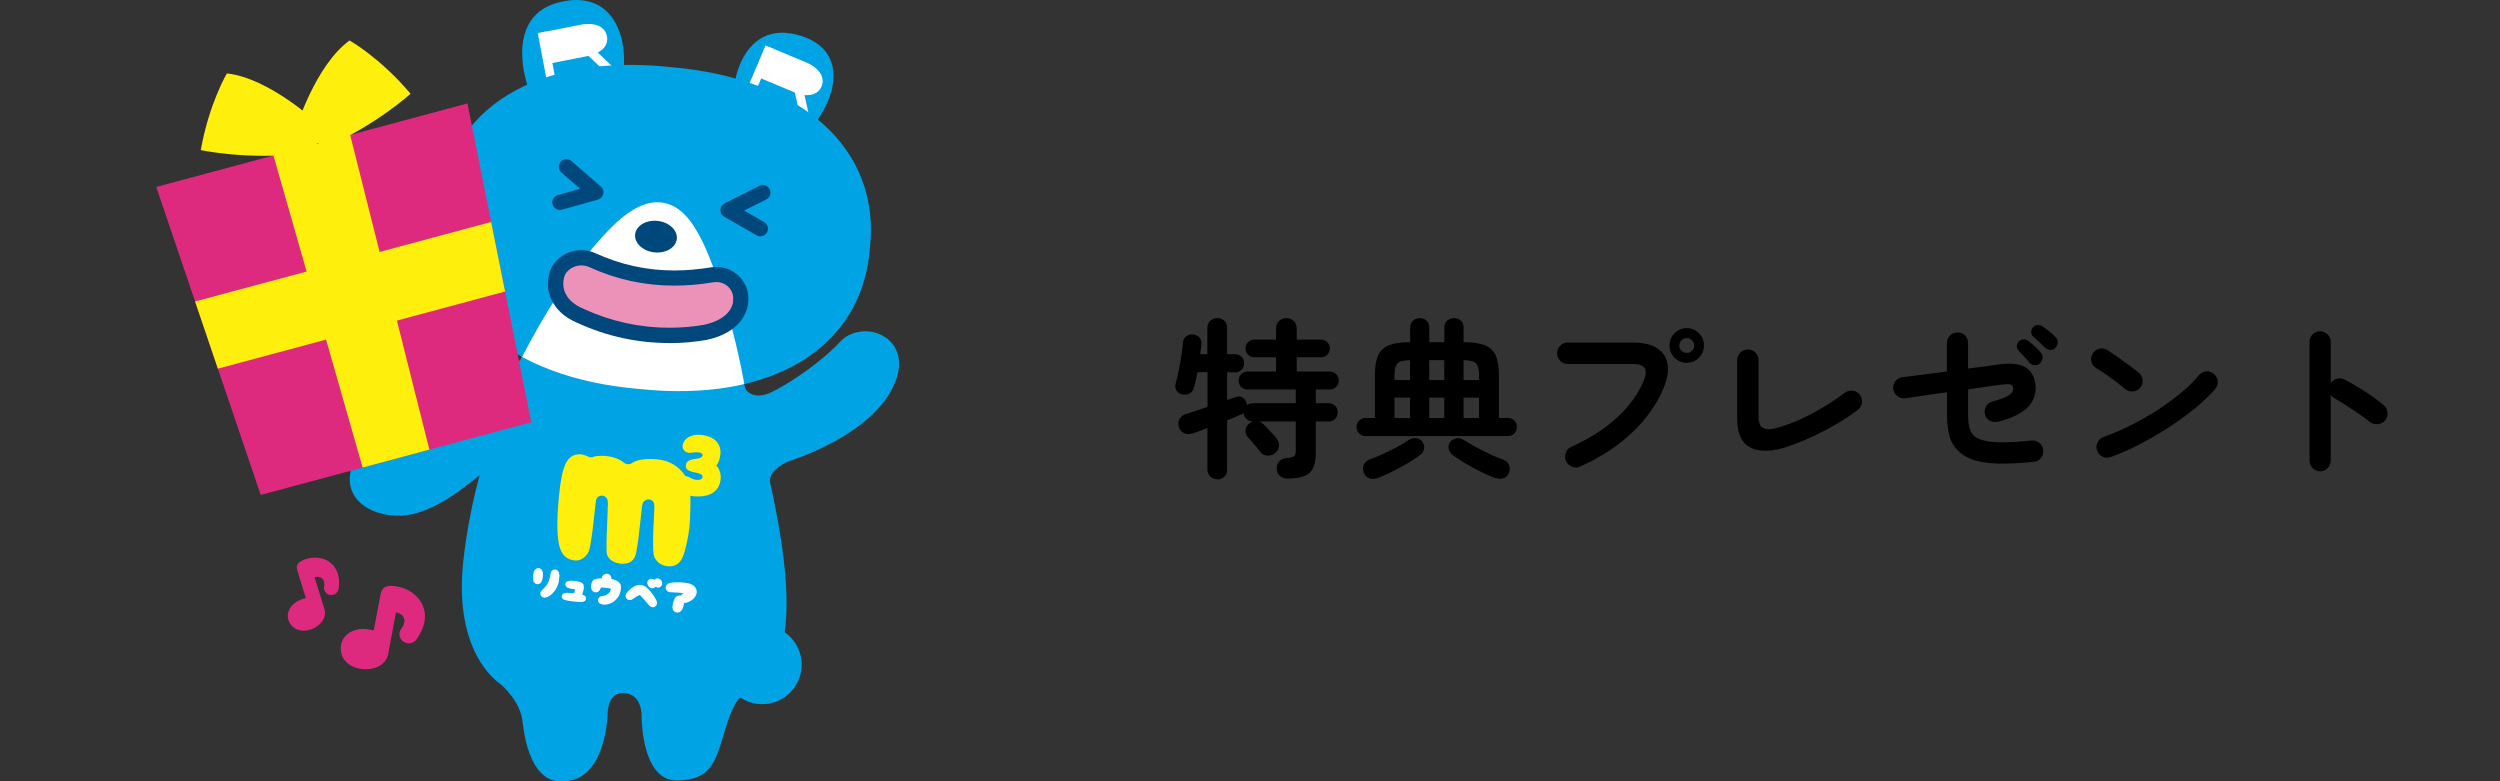 <?xml version="1.0" encoding="UTF-8"?><svg id="_レイヤー_2" xmlns="http://www.w3.org/2000/svg" width="320" height="100" xmlns:xlink="http://www.w3.org/1999/xlink" viewBox="0 0 32 10"><rect x="0" y="0" width="32" height="10" fill="#333333" stroke="none"/><defs><style>.cls-1{fill:none;}.cls-2{fill:#ec92b8;}.cls-3{clip-path:url(#clippath-1);}.cls-4{fill:#fff;}.cls-5{fill:#00477c;}.cls-6{fill:#ffef0c;}.cls-7{fill:#00a3e4;}.cls-8{fill:#de2a7e;}.cls-9{clip-path:url(#clippath);}</style><clipPath id="clippath"><path class="cls-1" d="M11.134,3.18c-.095,1.272-1.254,1.979-2.949,1.799-1.699-.141-2.704-1.054-2.558-2.321.095-1.272,1.254-1.98,2.949-1.8,1.698.142,2.704,1.055,2.558,2.322Z"/></clipPath><clipPath id="clippath-1"><polygon class="cls-1" points="6.8 5.405 3.337 6.335 2 2.393 5.983 1.324 6.8 5.405"/></clipPath></defs><g id="design"><path d="M15.583,6.134c-.035,0-.065-.012-.09-.034-.025-.023-.038-.053-.038-.091v-.53c-.035.013-.068.025-.099.037-.031.012-.058.021-.081.029-.046.016-.085.016-.118,0s-.056-.042-.067-.079c-.012-.038-.009-.072.007-.103.017-.03.046-.052.088-.065.073-.023.164-.053.271-.09v-.444h-.13c-.006.037-.012.072-.02.105-.007.034-.015.063-.021.088-.011.037-.029.063-.056.079s-.058.021-.095.013c-.03-.006-.055-.022-.073-.048s-.022-.057-.012-.092c.013-.047.025-.102.038-.164.013-.062.023-.125.034-.19.01-.064.018-.122.021-.171.003-.035.018-.062.043-.08.026-.019.055-.026.087-.023.034.004.061.018.081.039.02.021.027.051.024.089,0,.019-.003.039-.006.059s-.006.042-.009.066h.092v-.336c0-.038.013-.069.038-.092.024-.023.055-.035.09-.035s.064.012.089.035.036.054.036.092v.336h.104c.032,0,.06.011.082.033.021.022.032.049.032.082s-.011.06-.032.083c-.022.022-.05.034-.082.034h-.104v.354c.021-.007.04-.014.057-.019.017-.005.032-.011.047-.017.029-.012.058-.012.085,0,.027.011.046.033.056.067.003.006.006.012.007.018.002.006.002.012.002.018.022-.018.047-.026.073-.026h.552v-.176h-.618c-.032,0-.06-.011-.081-.033-.022-.022-.033-.049-.033-.082,0-.031.011-.058.033-.08.021-.023.049-.034.081-.034h.365v-.183h-.277c-.032,0-.059-.011-.081-.033s-.033-.049-.033-.081c0-.031.011-.057.033-.079.022-.022.049-.033.081-.033h.277v-.143c0-.04.013-.071.039-.096.025-.024.057-.036.093-.036.037,0,.068.012.094.036.025.024.039.056.039.096v.143h.31c.032,0,.06.011.082.033.021.022.032.048.032.079,0,.032-.011.059-.032.081-.022.022-.05.033-.082.033h-.31v.183h.424c.032,0,.06.011.082.034.021.022.032.049.032.08,0,.032-.011.06-.032.082-.022.022-.05.033-.082.033h-.18v.176h.167c.032,0,.06.011.081.034.022.022.033.05.033.083s-.011.06-.033.083c-.021.022-.049.034-.081.034h-.167v.4c0,.083-.012.149-.034.197-.023.047-.061.082-.113.102s-.125.031-.216.031c-.037,0-.068-.011-.095-.033s-.04-.054-.042-.095c0-.037.01-.067.032-.091.022-.024.053-.038.089-.041.053-.006.087-.015.102-.026s.021-.035.021-.07v-.374h-.471c.022.007.041.019.058.035.012.012.028.029.049.052.021.022.043.045.065.069.021.023.039.042.051.057.024.031.035.064.032.1-.003.036-.019.066-.048.091-.028.023-.061.034-.097.033-.037-.001-.067-.016-.091-.044-.01-.015-.025-.034-.047-.06-.021-.025-.043-.05-.063-.075-.021-.025-.038-.043-.05-.055-.023-.025-.034-.055-.032-.089.003-.034.017-.062.043-.084.014-.013.031-.023.053-.031h-.004c-.031,0-.058-.01-.079-.031-.022-.021-.035-.046-.038-.075-.004.003-.009.006-.015.01-.006.003-.013.007-.021.01-.021.01-.048.021-.078.034-.029.012-.062.025-.096.039v.631c0,.038-.012.068-.036.091-.024.022-.054.034-.089.034Z"/><path d="M17.478,5.582c-.031,0-.058-.012-.08-.034-.023-.023-.034-.05-.034-.083s.011-.06.034-.082c.022-.022.049-.033.08-.033h.121v-.546c0-.111.014-.198.043-.258.028-.061.075-.104.142-.129.065-.025.154-.037.266-.037v-.187c0-.039.013-.068.037-.089.023-.021.053-.032.087-.032.033,0,.062.011.085.032.023.021.036.051.036.089v.187h.193v-.187c0-.039.012-.068.036-.089.024-.021.053-.032.087-.032.033,0,.062.011.087.032.024.021.036.051.036.089v.187c.111,0,.2.012.267.037.065.025.113.068.142.129.028.061.043.147.043.258v.546h.116c.032,0,.06.011.082.033.021.022.032.049.032.082s-.011.06-.032.083c-.022.022-.05.034-.082.034h-1.823ZM17.645,6.114c-.041.016-.078.02-.112.01-.034-.009-.059-.033-.075-.069-.016-.038-.017-.074-.002-.106.015-.033.043-.057.084-.072.05-.018.105-.04.166-.068s.121-.058.181-.09c.059-.032.109-.062.15-.09.029-.019.061-.025.095-.02.033.006.06.022.077.048.021.032.026.063.018.095-.009.031-.026.056-.053.075-.046.034-.1.069-.161.105s-.124.071-.188.102c-.064.032-.124.059-.18.081ZM17.849,4.865h.2v-.255c-.08.001-.134.015-.16.041-.026.026-.04.078-.04.155v.06ZM17.849,5.351h.2v-.262h-.2v.262ZM18.294,4.865h.193v-.255h-.193v.255ZM18.294,5.351h.193v-.262h-.193v.262ZM19.125,6.114c-.052-.019-.11-.045-.176-.078-.066-.033-.13-.068-.192-.105-.062-.038-.116-.072-.16-.104-.024-.019-.042-.044-.052-.074-.009-.03-.004-.062.017-.094.017-.025.042-.041.076-.048s.065-.001.094.018c.039.025.089.054.148.087.06.033.12.064.184.094s.119.053.169.07c.039.013.065.036.081.069.015.033.015.068,0,.106-.017.037-.041.06-.075.068s-.071.006-.112-.009ZM18.734,4.865h.198v-.06c0-.078-.014-.129-.04-.155-.026-.025-.079-.039-.158-.041v.255ZM18.734,5.351h.198v-.262h-.198v.262Z"/><path d="M20.226,5.973c-.034.015-.068.015-.104,0-.035-.014-.062-.038-.077-.072-.015-.035-.016-.07-.002-.106.013-.036.036-.061.07-.076.229-.103.422-.226.579-.369.158-.144.272-.3.345-.469.032-.073.037-.129.016-.166-.022-.038-.076-.056-.163-.056h-.825c-.036,0-.068-.014-.095-.041-.026-.027-.039-.059-.039-.096,0-.038.013-.07.039-.097s.059-.04.095-.04h.836c.135,0,.239.024.313.074s.118.117.131.205c.014.087-.004.189-.053.307-.086.205-.22.394-.401.566-.181.172-.403.317-.665.435ZM21.592,4.644c-.062,0-.114-.021-.158-.065-.043-.043-.064-.096-.064-.157s.021-.114.064-.157c.044-.043.096-.065.158-.065.06,0,.111.021.154.065.044.043.065.096.065.157s-.021.114-.065.157c-.043.043-.095.065-.154.065ZM21.592,4.517c.026,0,.048-.009.066-.027.019-.019.027-.041.027-.067s-.009-.049-.027-.067c-.019-.019-.04-.028-.066-.028s-.05.009-.068.028c-.02.018-.029.041-.029.067s.01.049.029.067c.019.018.042.027.068.027Z"/><path d="M22.89,5.714c-.202.069-.362.074-.479.017-.117-.058-.175-.18-.175-.366v-.755c0-.038.014-.07.04-.097.027-.026.06-.04.096-.04.038,0,.07.013.098.04.026.026.039.059.039.097v.726c0,.078.022.126.066.146.044.02.117.013.22-.019.144-.045.287-.107.43-.186.144-.079.272-.162.389-.25.031-.022.064-.031.103-.026.037.004.067.022.091.053.022.029.03.063.025.1-.005.038-.022.068-.052.091-.076.059-.163.117-.261.175-.098.058-.2.112-.308.163-.108.05-.216.094-.322.131Z"/><path d="M26.03,5.911c-.172.018-.318.025-.44.023-.122-.002-.224-.016-.306-.04-.082-.024-.149-.06-.202-.107-.066-.06-.109-.13-.13-.211-.021-.081-.031-.172-.031-.273v-.282c-.101.015-.199.029-.294.042-.094.013-.174.025-.238.035-.037.004-.07-.005-.1-.027-.03-.023-.049-.053-.055-.089-.006-.038.003-.072.025-.101.023-.029.053-.047.089-.053.066-.007.15-.018.254-.031.103-.013.209-.027.318-.042v-.365c0-.038.014-.07.041-.096.027-.025.059-.039.096-.039.038,0,.07.013.096.04s.038.059.038.097v.325c.087-.012.163-.021.228-.029.065-.008.11-.015.136-.019.157-.025.275-.017.354.023.079.04.127.113.143.219.017.111-.013.208-.086.291-.073.082-.203.147-.389.196-.035.009-.069.005-.103-.011s-.055-.042-.065-.079c-.01-.035-.007-.069.01-.103.018-.033.044-.054.081-.065.105-.029.177-.056.215-.081.039-.025.057-.054.054-.086-.002-.028-.013-.045-.033-.052-.021-.006-.062-.005-.126.003-.03.004-.084.012-.159.022s-.162.023-.259.038v.319c0,.079.007.139.019.179.013.041.031.073.057.098.047.041.127.066.239.077.113.01.279.004.498-.018.038-.003.071.007.1.031s.045.054.048.093c.004.037-.006.069-.029.099s-.054.045-.092.048ZM26.111,4.651c-.018.018-.04.025-.067.024s-.049-.012-.066-.033-.04-.045-.067-.075c-.027-.03-.052-.056-.074-.08-.015-.015-.021-.033-.021-.056,0-.022.009-.043.026-.062.016-.016.036-.024.06-.025.023,0,.045.006.063.021.022.018.049.041.08.069.032.029.058.055.078.08.017.019.023.042.022.068-.002.026-.013.049-.033.068ZM26.177,4.451c-.02-.019-.043-.042-.072-.07-.028-.028-.055-.052-.08-.073-.015-.013-.023-.032-.025-.055s.005-.044.021-.063c.016-.018.035-.028.058-.03.023-.002.044.003.063.017.024.015.053.035.085.062s.061.052.084.076c.019.019.028.042.027.067,0,.025-.01.049-.027.069-.017.019-.038.028-.064.028-.027,0-.051-.009-.069-.028Z"/><path d="M27.207,4.983c-.056-.047-.118-.096-.188-.146-.068-.05-.131-.092-.187-.124-.032-.021-.053-.049-.062-.085-.009-.036-.004-.07.016-.102.021-.032.049-.053.084-.062.036-.01.07-.004.103.016.04.025.085.056.136.091.051.036.1.072.147.107.047.035.087.065.117.09.029.023.047.054.052.091.005.037-.004.07-.027.1-.023.029-.054.046-.092.051-.037.005-.07-.004-.1-.027ZM27.018,5.85c-.035.013-.07.012-.104-.004s-.058-.042-.071-.077c-.014-.036-.012-.07.005-.104.016-.035.041-.059.076-.072.118-.041.236-.092.355-.152.12-.06.234-.125.344-.197.108-.071.209-.145.299-.22.09-.075.164-.148.221-.219.025-.029.057-.046.094-.051.037-.004.07.006.098.031.029.023.047.054.051.091.005.037-.006.071-.03.1-.061.073-.141.151-.24.234-.1.083-.211.165-.334.246s-.25.155-.381.224c-.131.069-.258.125-.381.169Z"/><path d="M29.696,6.031c-.037,0-.068-.013-.095-.04s-.039-.058-.039-.095v-1.52c0-.039.013-.07.039-.096.026-.026.058-.039.095-.039.038,0,.07.013.097.039.026.025.04.057.04.096v.53c.019-.029.045-.048.079-.058.033-.01.066-.006.099.01.087.045.175.098.266.156.09.059.168.116.234.172.029.023.045.055.049.093.004.039-.007.073-.031.103-.024.028-.055.043-.093.047-.038.004-.072-.006-.102-.029-.041-.032-.088-.067-.142-.104s-.107-.072-.16-.107c-.054-.034-.103-.064-.146-.089-.023-.013-.041-.029-.053-.048v.845c0,.037-.014.068-.04.095s-.059.04-.097.04Z"/><path class="cls-8" d="M5.39,7.71c.058.097.093.258-.059.475-.028.038-.074.057-.119.048-.016-.003-.033-.009-.045-.018-.028-.018-.045-.044-.052-.076-.007-.031.002-.061.019-.088.053-.074.047-.116.032-.147-.009-.026-.037-.048-.083-.065-.004,0-.007-.001-.01,0-.002.002-.005.006-.006.008l-.099.527c-.023.122-.149.2-.312.192-.022-.003-.041-.004-.059-.008-.145-.028-.242-.137-.235-.266.003-.076.036-.138.093-.181.057-.044.136-.065.222-.059.022.002.041.003.061.007.009.002.021.004.031.009.005,0,.009-.001.01-.003.003,0,.006-.003.007-.006l.006-.032c.024-.128.072-.383.08-.422.012-.064.048-.102.108-.104.034-.004.073,0,.11.007.129.025.239.099.3.201Z"/><path class="cls-8" d="M4.202,7.184c.075.046.159.144.133.351-.006.036-.031.067-.065.077-.012.004-.026.006-.038.004-.026-.002-.048-.014-.064-.034-.016-.019-.021-.043-.019-.068.009-.071-.01-.097-.032-.114-.016-.015-.043-.019-.081-.014-.003,0-.005.001-.007.004,0,.002-.002.006,0,.008l.124.401c.029.093-.03.193-.146.247-.016.006-.03.012-.044.016-.111.033-.217-.007-.26-.098-.025-.054-.026-.109-.001-.159.023-.051.071-.095.132-.122.016-.007.029-.013.045-.018.007-.002.016-.005.025-.005.004-.001.006-.004.006-.006.002-.002.003-.004.003-.006l-.008-.025c-.03-.098-.09-.291-.099-.321-.015-.049-.004-.089.037-.112.022-.015.05-.027.079-.036.099-.03.202-.019.281.029Z"/><path class="cls-7" d="M10.667.916c-.014-.149-.094-.349-.396-.451-.211-.071-.393-.06-.542.033-.274.172-.325.561-.327.578l.063.008.768.596.031.055c.156-.088.435-.475.402-.818Z"/><path class="cls-7" d="M7.745.126c-.107-.09-.302-.179-.622-.087-.168.048-.29.144-.363.285-.165.32-.012.759-.006.778l.072-.026,1.077-.161.076.008c.038-.342-.05-.64-.236-.797Z"/><path class="cls-4" d="M6.947.47l.495-.098s.242-.053.272.101c.03.152-.207.19-.207.19l-.511.101"/><path class="cls-4" d="M7.007.819l-.022-.111.511-.101c.031-.005.121-.029.153-.075.01-.015.013-.03.009-.048-.004-.019-.012-.032-.028-.042-.049-.032-.147-.021-.177-.014l-.496.098-.022-.111.495-.098c.015-.003.165-.034.262.03.041.027.067.066.077.115.01.049,0,.096-.027.135-.065.093-.209.119-.226.122l-.509.1Z"/><rect class="cls-4" x="7.616" y=".588" width=".113" height=".366" transform="translate(1.83 5.803) rotate(-46.474)"/><rect class="cls-4" x="6.941" y=".407" width=".113" height=".632" transform="translate(-.012 1.318) rotate(-10.748)"/><path class="cls-4" d="M9.826.655l.465.194s.231.091.17.235c-.06.143-.278.043-.278.043l-.48-.201"/><path class="cls-4" d="M10.332,1.218c-.083,0-.16-.034-.171-.039l-.478-.2.044-.105.48.201c.029.013.117.043.169.023.017-.007.027-.017.035-.035.007-.018.008-.033,0-.05-.023-.054-.11-.099-.139-.11l-.466-.195.044-.105.465.194c.015.006.156.064.201.171.019.045.019.092,0,.138-.019.046-.053.079-.098.097-.027.011-.056.015-.084.015Z"/><rect class="cls-4" x="10.204" y="1.126" width=".113" height=".366" transform="translate(-.038 2.279) rotate(-12.652)"/><rect class="cls-4" x="9.462" y=".805" width=".558" height=".113" transform="translate(5.159 9.5) rotate(-67.107)"/><path class="cls-7" d="M5.93,7.184c.137-1.257.604-2.297.988-3.173l2.453.416c.038.118.972,2.889.617,3.896-.011.037-.146.468-.523.615-.01.008-.087.078-.185.409l-.007.022c-.12.404-.18.608-.595.622-.096.003-.18-.029-.249-.097-.219-.214-.217-.72-.217-.742,0-.011,0-.269-.223-.28-.008,0-.016,0-.023,0-.194.007-.189.26-.188.27v.005c-.001.035-.036.867-.578.851-.006,0-.016.002-.027.003-.118.004-.402-.061-.484-.757-.021-.261-.26-.469-.286-.49-.057-.038-.598-.427-.473-1.569Z"/><path class="cls-7" d="M9.739,8.003c.278-.01.513.209.522.487.01.279-.209.513-.487.523-.278.01-.513-.209-.522-.487-.01-.278.209-.513.487-.522Z"/><path class="cls-7" d="M11.134,3.18c-.095,1.272-1.254,1.979-2.949,1.799-1.699-.141-2.704-1.054-2.558-2.321.095-1.272,1.254-1.98,2.949-1.8,1.698.142,2.704,1.055,2.558,2.322Z"/><g class="cls-9"><path class="cls-4" d="M9.535,4.96c-.12-.698-.382-1.579-.572-1.923l-.01-.019c-.072-.132-.24-.44-.553-.429-.176.006-.37.115-.576.323-.667.673-1.146,1.671-1.151,1.68l-.02.043.972.443,1.47.077.447-.157-.007-.039Z"/></g><path class="cls-5" d="M8.663,3.06c-.013.111-.143.187-.29.17-.147-.017-.256-.121-.243-.232.013-.111.143-.187.29-.17.147.017.256.121.243.232Z"/><path class="cls-7" d="M6.656,4.602c-.314.416-.696.719-1.188.891-.309.108-.853.114-.966.484-.149.49.4.696.784.603.443-.107.823-.489,1.174-.751"/><path class="cls-7" d="M11.331,4.317c-.18-.122-.441-.095-.58.06-.187.208-.597.509-.879.644-.238.115-.333-.04-.343-.058l-.109.059c.016.03.044.066.083.096l.21.922c-.024.045-.036.095-.029.15l.173-.024c-.02-.16.24-.263.242-.263.041-.013,1.023-.32,1.329-.943.198-.403-.022-.595-.095-.643Z"/><path class="cls-4" d="M6.949,7.333c.001.013.001.031,0,.048-.002.018-.006.034-.01.048-.017.049-.054.05-.063.049-.011-.001-.046-.009-.053-.061-.001-.014,0-.032.001-.049.002-.018.005-.034.009-.047.017-.05.054-.05.064-.049.01.001.045.008.052.061ZM7.159,7.388c-.002.02-.004.039-.007.059-.005.025-.013.048-.024.07-.011.023-.025.045-.042.063-.014.017-.031.032-.048.044-.018.012-.033.018-.042.021-.013.004-.023.005-.032.004h-.002c-.019-.002-.034-.014-.041-.03-.007-.017-.007-.043.015-.063.033-.031.057-.056.075-.09.018-.033.03-.073.038-.129.006-.039.036-.05.06-.047h0c.015.002.041.012.049.055.002.011.003.027.002.043Z"/><path class="cls-4" d="M7.501,7.664c0,.008-.006.035-.045.04-.007.001-.018.002-.03.001-.023,0-.054-.002-.085-.006-.033-.003-.063-.008-.085-.013-.012-.002-.022-.005-.03-.008-.037-.013-.036-.04-.035-.048,0-.008.006-.035.045-.04.008-.001.019-.002.031-.001.021,0,.049.002.078.005.002,0,.005-.002.005-.004.002-.009.004-.019.007-.03.002-.004.007-.013.003-.017-.003-.002-.008,0-.012-.001-.022-.002-.043-.007-.059-.011-.01-.002-.017-.005-.023-.008-.029-.015-.03-.04-.029-.047,0-.007.006-.032.038-.039.027-.007.057-.003.084,0,.027.003.058.006.083.019.009.005.017.011.022.02.005.007.009.016.009.027.003.029-.006.058-.014.086-.002.006-.003.013-.005.019-.001.002,0,.004.003.005.003.001.006.002.009.003.037.013.036.04.035.048Z"/><path class="cls-4" d="M7.802,7.583c.012-.016.015-.038.016-.044,0-.002,0-.005-.003-.005-.011-.004-.032-.007-.061-.01-.023-.003-.046-.004-.059-.004-.002,0-.005.001-.005.003-.011.047-.045.061-.069.059-.029-.003-.062-.029-.055-.092.001-.012.006-.024.009-.034.005-.014.015-.028.028-.037.011-.006.026-.01.039-.012.018-.004.037-.004.055-.005.002,0,.005-.002.005-.003.009-.037.036-.058.069-.055.032.003.054.03.057.064,0,.001.001.004.003.004.042.009.097.029.113.073.01.025.001.079-.008.108-.007.023-.018.044-.034.062-.013.018-.029.033-.046.045-.015.01-.032.019-.049.026-.042.015-.071.015-.082.013-.016-.002-.045-.007-.059-.024-.009-.011-.013-.025-.011-.039.003-.019.02-.042.044-.045.021-.003.041-.006.061-.015.006-.003.024-.013.042-.035Z"/><path class="cls-4" d="M8.408,7.702c.009.031-.007.053-.024.063-.009.007-.022.009-.034.008-.025-.003-.043-.024-.069-.057l-.006-.006c-.035-.043-.067-.077-.083-.092-.002-.001-.007-.002-.009-.001-.021.008-.04.022-.06.035l-.008.007c-.017.011-.036.025-.059.022-.012-.001-.023-.006-.032-.014-.009-.009-.034-.04.003-.085.025-.031.058-.058.094-.077.029-.015.059-.021.085-.018.006,0,.012.001.017.003.016.004.033.013.049.026.022.017.042.038.065.068s.048.064.064.1c.003.007.005.013.007.02ZM8.471,7.442c.005.012.006.025.004.038-.005.017-.016.03-.031.037-.009.004-.017.005-.025.004-.009-.001-.018-.004-.024-.009-.003,0-.005,0-.007.001-.004.005-.01.01-.016.012-.009.005-.018.006-.028.005-.02-.002-.039-.016-.05-.037-.016-.031-.007-.066.02-.079.009-.005.018-.006.028-.005.011.001.021.005.03.011.001.002.004.002.005,0,.006-.005.012-.01.02-.014.007-.003.017-.003.024-.002.022.002.04.017.049.038Z"/><path class="cls-4" d="M8.638,7.832c-.04-.026-.032-.076-.022-.115.007-.029.017-.064.042-.083.01-.007.025-.012.037-.011.005,0,.008,0,.013.001.002,0,.004,0,.005-.001.008-.011.019-.017.024-.02.003-.002.013-.01.004-.011-.029-.004-.057-.007-.085-.008-.027-.002-.053-.002-.08-.004-.035-.004-.048-.027-.052-.037-.006-.015-.005-.033.003-.047.009-.018.027-.029.054-.035.042-.009.087-.009.13-.007.058.003.132.008.176.05.022.02.033.05.031.079-.004.043-.032.077-.066.101-.026.017-.059.034-.091.033-.002,0-.004.002-.004.003-.004.026-.011.052-.023.076-.012.027-.037.048-.068.044-.009-.001-.019-.003-.026-.008Z"/><path class="cls-1" d="M11.134,3.18c-.095,1.272-1.254,1.979-2.949,1.799-1.699-.141-2.704-1.054-2.558-2.321.095-1.272,1.254-1.98,2.949-1.8,1.698.142,2.704,1.055,2.558,2.322Z"/><path class="cls-6" d="M8.817,7.059c-.042.172-.127.251-.274.24-.113-.008-.223-.101-.228-.212-.021-.217.019-.589.008-.625-.004-.023-.036-.02-.047-.003-.016.041-.038.41-.083.629-.022.126-.117.189-.241.18-.132-.01-.237-.087-.239-.212-.005-.22.025-.598.015-.642-.006-.023-.041-.025-.047-.003-.01.029-.038.407-.082.619-.021.106-.121.204-.237.195-.229-.017-.264-.222-.275-.4-.006-.105-.003-.208.007-.352.01-.144.026-.281.046-.384.029-.143.091-.339.304-.323.037.003.073.02.101.03.008.006.018.011.021.007.073-.022.152-.019.184-.017.095.007.194.034.268.097.015.011.033.012.042.003.084-.059.217-.067.351-.057.176.013.318.103.401.232.098.147.076.371.072.575-.007.162-.031.283-.068.423Z"/><path class="cls-7" d="M8.569,7.351c-.01,0-.019,0-.03-.001-.146-.011-.269-.127-.276-.26-.002-.024-.004-.05-.005-.077-.005.03-.01.059-.015.086-.026.145-.139.233-.295.221-.169-.012-.284-.118-.286-.263,0-.026,0-.053,0-.082-.004.023-.008.046-.013.067-.024.121-.142.248-.29.236-.297-.022-.315-.32-.323-.448-.006-.108-.004-.212.007-.359.012-.16.028-.291.047-.39.019-.093.078-.385.358-.364.035.003.067.015.092.025.007.003.015.006.021.008l.005.002c.041-.011.087-.016.138-.016.021,0,.038,0,.049.002.116.008.215.044.289.102.082-.052.201-.071.373-.059.184.013.344.106.441.255.094.142.088.338.082.528,0,.026-.002.051-.002.077-.007.166-.032.29-.069.435-.046.188-.143.279-.298.279ZM8.373,6.452c.005.02.004.055-.003.175-.007.138-.017.326-.005.456.004.083.088.159.181.165.008,0,.015,0,.022,0,.074,0,.155-.024.199-.202.036-.139.06-.256.066-.413,0-.025.001-.051.002-.077.005-.174.011-.353-.066-.468-.079-.122-.211-.198-.362-.209-.15-.011-.254.005-.315.046-.027.023-.072.023-.105-.002-.075-.063-.173-.082-.242-.087-.01,0-.024-.002-.042-.002-.039,0-.075.004-.106.011l-.004.007-.032.002c-.013,0-.026-.004-.04-.013-.006-.002-.012-.004-.018-.007-.021-.008-.043-.017-.063-.018-.136-.01-.208.073-.25.282-.019.093-.034.224-.046.378-.01.143-.012.243-.007.346.012.202.056.339.228.352.093.006.167-.077.183-.154.028-.134.05-.337.064-.471.012-.112.015-.14.02-.155.009-.029.038-.05.07-.05.035,0,.066.023.075.056.006.027.004.086-.003.25-.006.129-.013.29-.01.404.001.11.104.156.191.162.102.007.17-.042.187-.138.026-.126.044-.304.058-.435.014-.136.019-.182.028-.204l.006-.011c.015-.021.041-.035.068-.035.035,0,.064.023.071.057Z"/><path class="cls-6" d="M8.676,6.129c.027-.044.082-.056.167-.01.06.035.146.033.149-.013.006-.08-.222-.034-.214-.147.011-.123.214-.055.215-.135,0-.032-.058-.043-.14-.029-.039.008-.095-.007-.112-.056-.023-.065.045-.185.221-.173.207.015.268.136.26.244-.004.052-.025.117-.051.146-.002.002-.003.005.001.007.025.023.059.088.053.165-.016.186-.175.237-.331.226-.183-.013-.267-.145-.218-.226Z"/><path class="cls-5" d="M7.167,2.687c-.043,0-.082-.028-.094-.071-.015-.052.016-.106.068-.12l.284-.08-.239-.207c-.041-.035-.045-.097-.01-.138.035-.041.097-.045.138-.01l.377.326c.027.024.039.06.031.095s-.034.063-.069.073l-.46.129c-.009.002-.018.004-.026.004Z"/><path class="cls-5" d="M9.732,3.025c-.016,0-.033-.004-.048-.013l-.414-.237c-.031-.018-.05-.051-.049-.087,0-.036.022-.068.054-.085l.445-.224c.048-.024.107-.005.131.043.024.048.005.107-.043.131l-.283.142.256.147c.047.027.063.086.036.133-.018.032-.051.049-.085.049Z"/><path class="cls-2" d="M9.02,4.255c-.535.09-1.085.018-1.579-.207-.403-.165-.322-.488-.322-.488.027-.204.269-.319.463-.231.494.225.999.278,1.534.188.211-.035.391.138.364.342,0,0,0,.3-.461.396Z"/><path class="cls-5" d="M8.569,4.391c-.406,0-.799-.085-1.169-.254-.373-.152-.411-.452-.378-.595.028-.194.208-.34.419-.34.063,0,.124.013.18.039.326.148.656.221,1.011.221.151,0,.308-.014.467-.04.144-.024.287.028.381.134.075.086.111.2.097.313-.003.057-.044.38-.538.483-.158.027-.315.04-.471.04ZM7.443,3.397c-.099,0-.212.062-.227.176,0,.004-.001.007-.002.011-.005.024-.046.247.264.373.347.158.713.238,1.091.238.145,0,.291-.012.435-.036.374-.078.379-.297.379-.3,0-.004,0-.008,0-.013.008-.06-.01-.118-.05-.163-.049-.056-.126-.083-.202-.07-.17.029-.338.043-.499.043-.383,0-.74-.078-1.092-.238-.031-.014-.064-.021-.1-.021Z"/><polygon class="cls-8" points="6.8 5.405 3.337 6.335 2 2.393 5.983 1.324 6.8 5.405"/><polygon class="cls-6" points="5.496 5.755 4.642 5.985 3.5 1.99 4.482 1.727 5.496 5.755"/><g class="cls-3"><rect class="cls-6" x="2.389" y="3.346" width="4.154" height=".906" transform="translate(-.833 1.289) rotate(-15.035)"/></g><path class="cls-6" d="M4.056,1.568s-.613-.571-1.152-.628c0,0-.228.383-.334.981,0,0,.586.128,1.3.046l.381-.259-.194-.141Z"/><path class="cls-6" d="M3.791,1.639s.244-.801.683-1.121c0,0,.389.217.781.682,0,0-.443.404-1.102.691"/><rect class="cls-1" y="0" width="32" height="10"/></g></svg>
